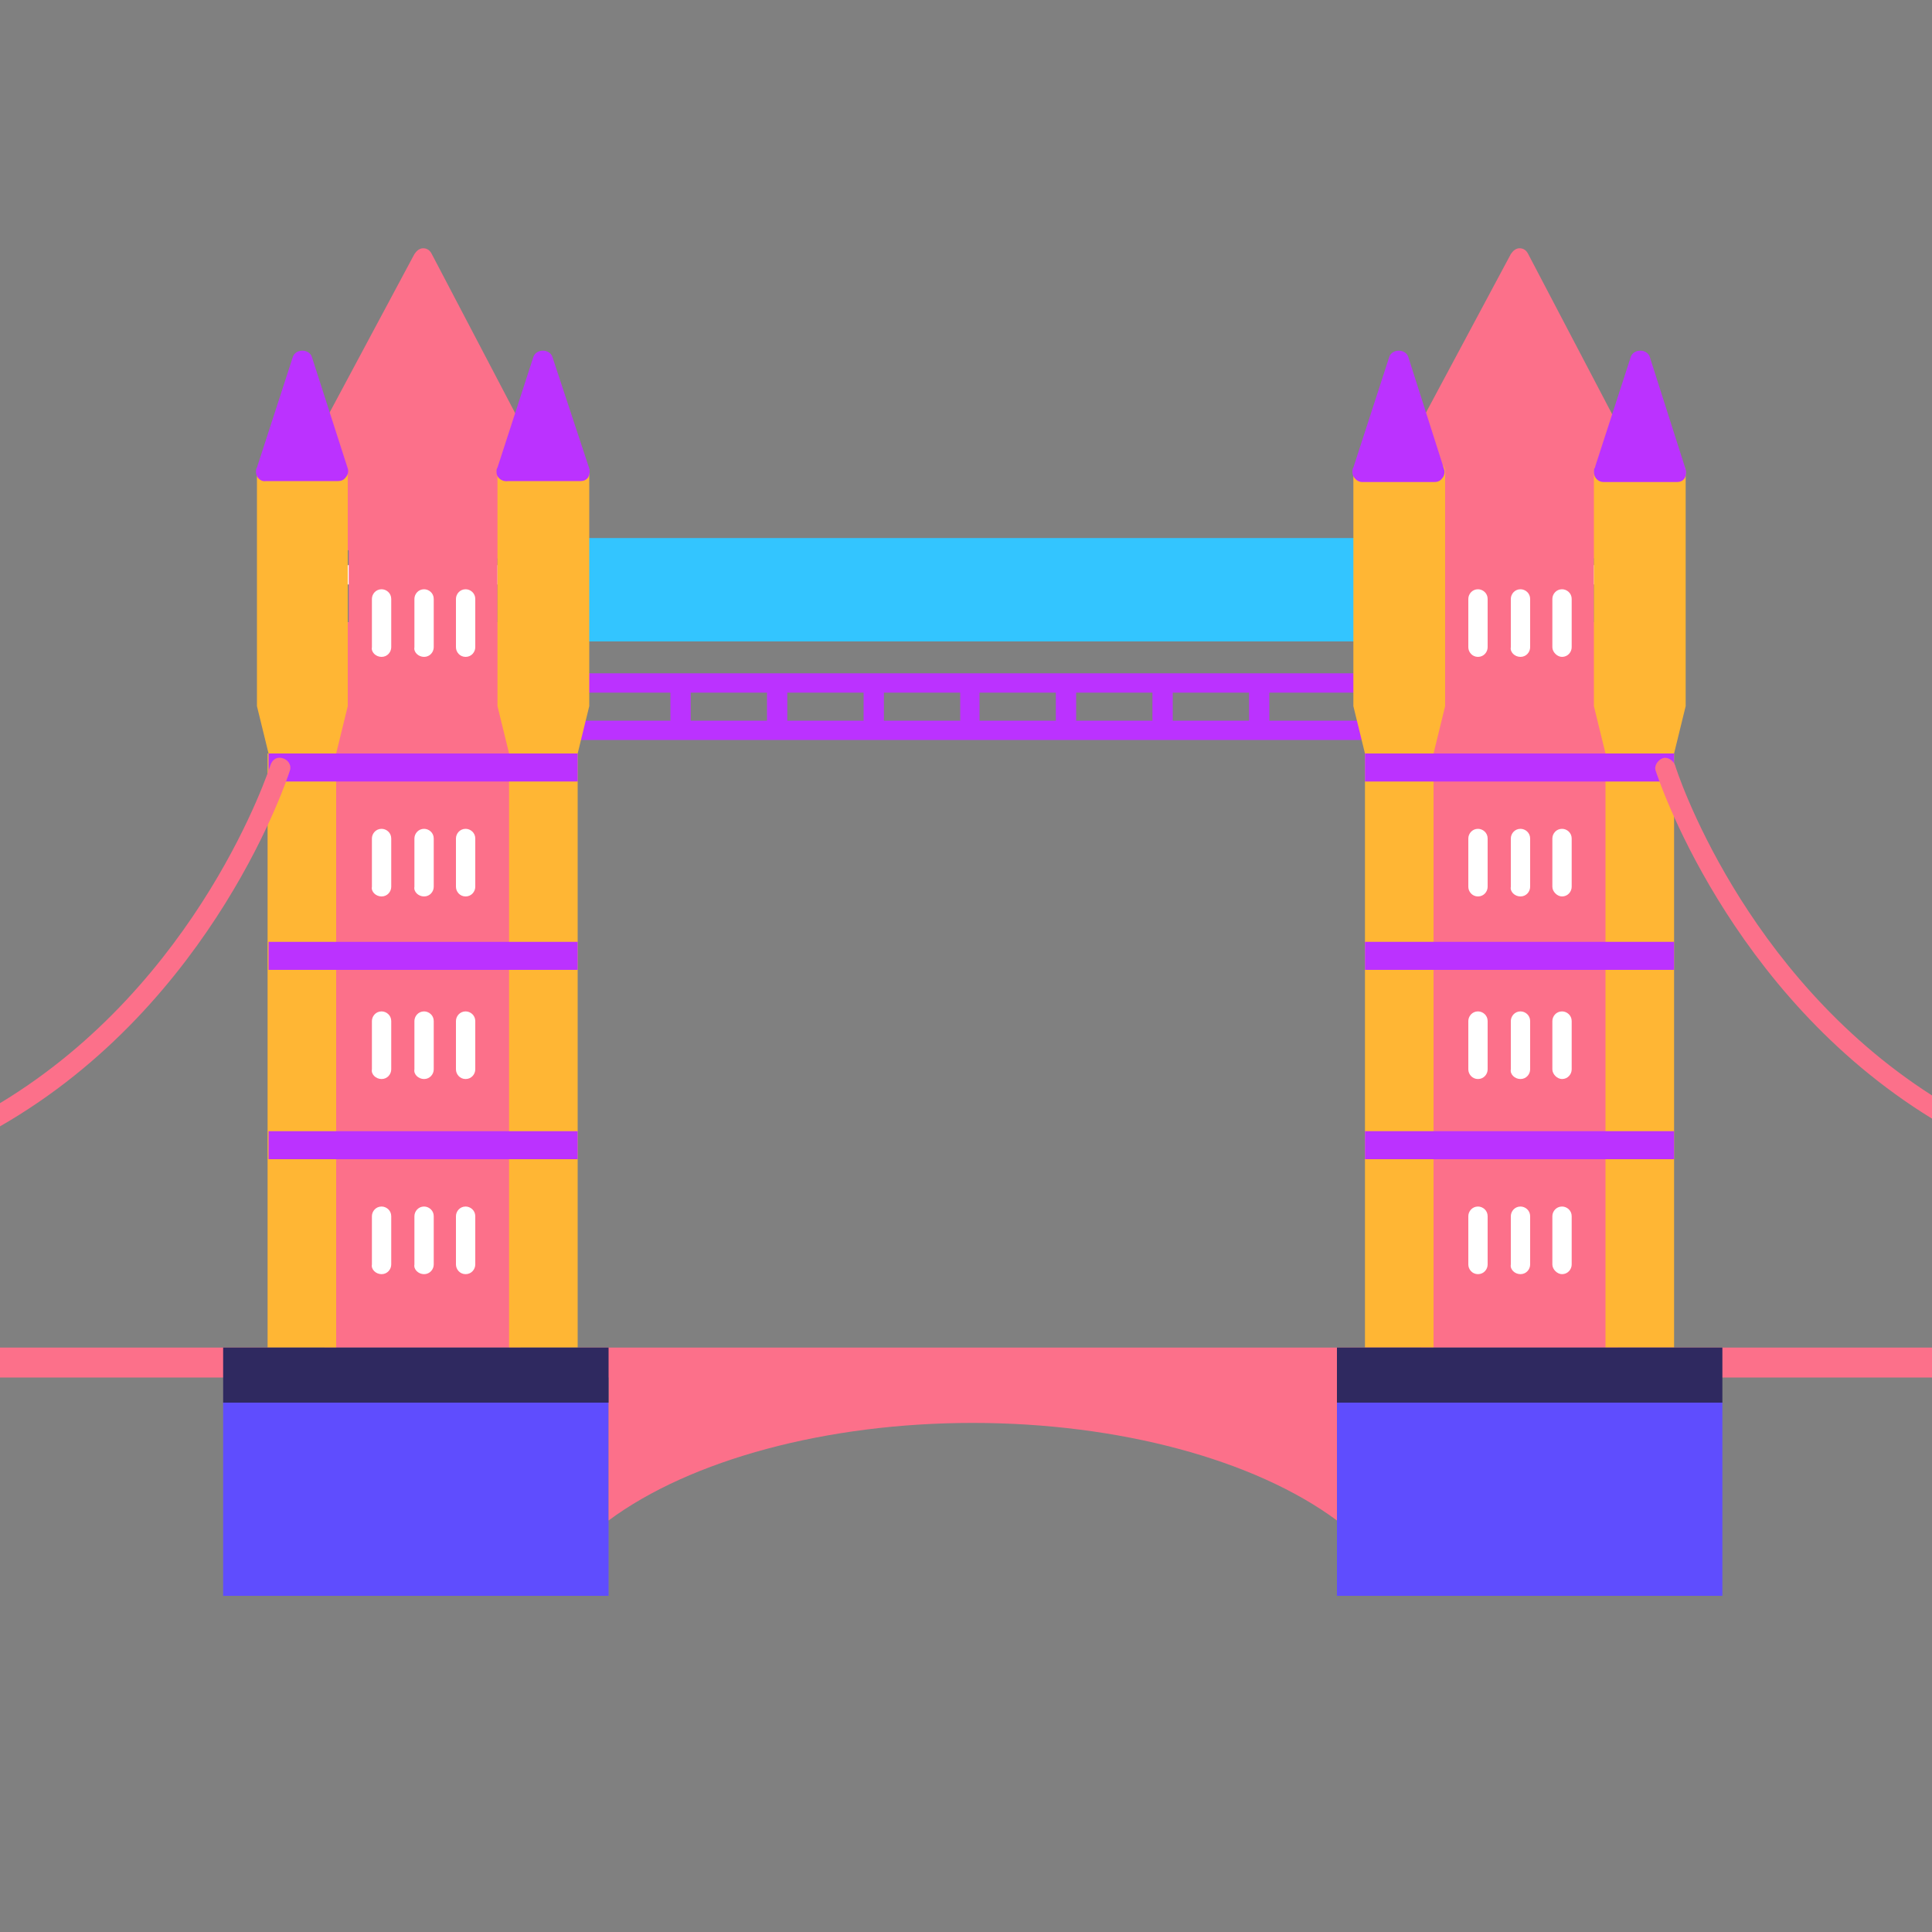 <?xml version="1.0" standalone="no"?><!DOCTYPE svg PUBLIC "-//W3C//DTD SVG 1.1//EN" "http://www.w3.org/Graphics/SVG/1.1/DTD/svg11.dtd"><svg t="1729059159846" class="icon" viewBox="0 0 1024 1024" version="1.1" xmlns="http://www.w3.org/2000/svg" p-id="13735" xmlns:xlink="http://www.w3.org/1999/xlink" width="200" height="200"><rect x="0" y="0" width="1024" height="1024" fill="#808080" stroke="none"/><path d="M308.224 285.184h409.6v54.784h-409.6z" fill="#33C5FF" p-id="13736"></path><path d="M721.408 381.952h-48.64v-14.848h45.056c3.072 0 5.12-2.56 5.12-5.12 0-3.072-2.56-5.12-5.12-5.12H308.736c-3.072 0-5.12 2.56-5.12 5.12 0 3.072 2.56 5.12 5.12 5.12h46.592v14.848h-50.176c-3.072 0-5.12 2.56-5.12 5.12 0 3.072 2.56 5.12 5.12 5.12h415.744c3.072 0 5.12-2.56 5.12-5.12 0.512-2.56-2.048-5.12-4.608-5.12z m-59.392 0h-40.448v-14.848h40.448v14.848z m-193.536-14.848h40.448v14.848h-40.448v-14.848z m-10.752 14.848h-40.448v-14.848h40.448v14.848z m61.44-14.848h40.448v14.848h-40.448v-14.848z m51.2 0h40.448v14.848h-40.448v-14.848z m-204.288 0h40.448v14.848h-40.448v-14.848z" fill="#BB32FF" p-id="13737"></path><path d="M307.712 743.424h-189.44v102.4H322.56v-102.4z" fill="#5F4DFE" p-id="13738"></path><path d="M750.08 229.376l50.688-94.72c1.024-1.536 2.56-3.072 4.608-3.072s3.584 1.024 4.608 3.072L860.16 230.4c1.536 2.56 0.512 5.632-2.048 7.168-1.024 0.512-1.536 0.512-2.56 0.512-2.048 0-3.584-1.024-4.608-3.072l18.432 51.2-63.488 25.088-48.128-23.552 2.048-54.272c-1.536 2.56-4.608 3.584-7.168 2.048-3.072-0.512-4.096-3.584-2.56-6.144z" fill="#FC708A" p-id="13739"></path><path d="M762.88 309.76h87.04c3.072 0 5.12-2.56 5.12-5.12 0-3.072-2.56-5.12-5.12-5.12h-87.04c-3.072 0-5.12 2.56-5.12 5.12s2.56 5.12 5.12 5.12z" fill="#FFFFFF" p-id="13740"></path><path d="M844.8 273.408v56.32h12.8v384.512h-104.448V329.728h12.8v-56.32M765.952 248.32l35.328-45.056c2.048-3.072 7.168-3.072 9.216 0l34.816 45.568" fill="#FC708A" p-id="13741"></path><path d="M827.904 475.136c3.072 0 5.12-2.56 5.12-5.12v-25.6c0-3.072-2.56-5.12-5.12-5.12-3.072 0-5.12 2.56-5.12 5.12v25.6c0 2.56 2.56 5.12 5.12 5.12zM805.888 475.136c3.072 0 5.12-2.56 5.12-5.12v-25.6c0-3.072-2.56-5.12-5.12-5.12-3.072 0-5.12 2.56-5.12 5.12v25.6c-0.512 2.56 2.048 5.12 5.12 5.12zM783.36 475.136c3.072 0 5.12-2.56 5.12-5.12v-25.6c0-3.072-2.56-5.12-5.12-5.12-3.072 0-5.12 2.56-5.12 5.12v25.6c0 2.56 2.048 5.12 5.12 5.12zM827.904 348.16c3.072 0 5.12-2.56 5.12-5.12v-25.6c0-3.072-2.56-5.12-5.12-5.12-3.072 0-5.12 2.56-5.12 5.12v25.6c0 2.56 2.56 5.12 5.12 5.12zM805.888 348.16c3.072 0 5.12-2.56 5.12-5.12v-25.6c0-3.072-2.56-5.12-5.12-5.12-3.072 0-5.12 2.56-5.12 5.12v25.6c-0.512 2.56 2.048 5.12 5.12 5.12zM783.36 348.16c3.072 0 5.12-2.56 5.12-5.12v-25.6c0-3.072-2.56-5.12-5.12-5.12-3.072 0-5.12 2.56-5.12 5.12v25.6c0 2.56 2.048 5.12 5.12 5.12zM827.904 571.904c3.072 0 5.12-2.56 5.12-5.12v-25.6c0-3.072-2.56-5.12-5.12-5.12-3.072 0-5.12 2.56-5.12 5.12v25.6c0 2.56 2.56 5.12 5.12 5.12zM805.888 571.904c3.072 0 5.12-2.56 5.12-5.12v-25.6c0-3.072-2.56-5.12-5.12-5.12-3.072 0-5.12 2.56-5.12 5.12v25.6c-0.512 2.56 2.048 5.12 5.12 5.12zM783.36 571.904c3.072 0 5.12-2.56 5.12-5.12v-25.6c0-3.072-2.56-5.12-5.12-5.12-3.072 0-5.12 2.56-5.12 5.12v25.6c0 2.56 2.048 5.12 5.12 5.12zM827.904 675.328c3.072 0 5.12-2.56 5.12-5.12v-25.6c0-3.072-2.56-5.12-5.12-5.12-3.072 0-5.12 2.56-5.12 5.12v25.6c0 2.56 2.56 5.12 5.12 5.12zM805.888 675.328c3.072 0 5.12-2.56 5.12-5.12v-25.6c0-3.072-2.56-5.12-5.12-5.12-3.072 0-5.12 2.56-5.12 5.12v25.6c-0.512 2.56 2.048 5.12 5.12 5.12zM783.36 675.328c3.072 0 5.12-2.56 5.12-5.12v-25.6c0-3.072-2.56-5.12-5.12-5.12-3.072 0-5.12 2.56-5.12 5.12v25.6c0 2.56 2.048 5.12 5.12 5.12z" fill="#FFFFFF" p-id="13742"></path><path d="M850.944 399.36l-6.144-25.088V249.856c0-3.072 2.56-5.12 5.12-5.12h38.4c3.072 0 5.12 2.56 5.12 5.12v124.416l-6.144 25.088v314.88h-36.352V399.36zM723.456 399.36l-6.144-25.088V249.856c0-3.072 2.56-5.12 5.12-5.12h38.4c3.072 0 5.12 2.56 5.12 5.12v124.416l-6.144 25.088v314.88h-36.352V399.36z" fill="#FFB634" p-id="13743"></path><path d="M723.456 743.424h189.44v102.4h-204.288v-102.4z" fill="#5F4DFE" p-id="13744"></path><path d="M844.8 250.368c0-1.024 0-2.048 0.512-2.56l18.944-58.368c0.512-2.048 2.56-3.584 5.12-3.584s4.608 1.536 5.12 3.584l18.944 59.392c0.512 1.536 0 3.584-0.512 4.608-1.024 1.536-2.56 2.048-4.096 2.048H849.92c-3.072 0-5.12-2.56-5.12-5.12zM716.8 250.368c0-1.024 0-2.048 0.512-2.56l18.944-58.368c0.512-2.048 2.56-3.584 5.12-3.584s4.608 1.536 5.12 3.584l18.944 59.392c0.512 1.536 0 3.584-1.024 4.608-1.024 1.536-2.56 2.048-4.096 2.048H721.92c-2.56 0-5.12-2.56-5.12-5.12zM723.456 499.2h163.84v14.848h-163.84zM723.456 599.552h163.84v14.848h-163.84zM723.456 399.36h163.84v14.848h-163.84z" fill="#BB32FF" p-id="13745"></path><path d="M0 714.24h1024v15.872H0z" fill="#FC708A" p-id="13746"></path><path d="M322.56 719.36v86.528c43.52-32.256 115.712-51.712 193.024-51.712 77.312 0 149.504 19.456 193.024 51.712v-86.528H322.56zM168.96 229.376l50.688-94.72c1.024-1.536 2.56-3.072 4.608-3.072s3.584 1.024 4.608 3.072L279.04 230.4c1.536 2.56 0.512 5.632-2.048 7.168-1.024 0.512-1.536 0.512-2.56 0.512-2.048 0-3.584-1.024-4.608-3.072l18.432 51.2-63.488 25.088-48.128-23.552 2.048-54.272c-1.536 2.56-4.608 3.584-7.168 2.048-3.072-0.512-4.096-3.584-2.56-6.144z" fill="#FC708A" p-id="13747"></path><path d="M181.76 309.76h87.04c3.072 0 5.12-2.56 5.12-5.12 0-3.072-2.56-5.12-5.12-5.12h-87.04c-3.072 0-5.12 2.56-5.12 5.12s2.048 5.12 5.12 5.12z" fill="#FFFFFF" p-id="13748"></path><path d="M263.68 273.408v56.32h12.288v384.512H172.032V329.728h12.8v-56.32M184.32 248.32l35.328-45.056c2.048-3.072 7.168-3.072 9.216 0l34.816 45.568" fill="#FC708A" p-id="13749"></path><path d="M246.784 475.136c3.072 0 5.12-2.56 5.12-5.12v-25.6c0-3.072-2.56-5.12-5.12-5.12-3.072 0-5.12 2.56-5.12 5.12v25.6c0 2.56 2.048 5.12 5.12 5.12zM224.768 475.136c3.072 0 5.12-2.56 5.12-5.12v-25.6c0-3.072-2.56-5.12-5.12-5.12-3.072 0-5.12 2.56-5.12 5.12v25.6c-0.512 2.56 2.048 5.12 5.12 5.12zM202.24 475.136c3.072 0 5.12-2.56 5.12-5.12v-25.6c0-3.072-2.56-5.12-5.12-5.12-3.072 0-5.12 2.56-5.12 5.12v25.6c-0.512 2.56 2.048 5.12 5.12 5.12zM246.784 348.16c3.072 0 5.12-2.56 5.12-5.12v-25.6c0-3.072-2.56-5.12-5.12-5.12-3.072 0-5.12 2.56-5.12 5.12v25.6c0 2.56 2.048 5.12 5.12 5.12zM224.768 348.16c3.072 0 5.12-2.56 5.12-5.12v-25.6c0-3.072-2.56-5.12-5.12-5.12-3.072 0-5.12 2.56-5.12 5.12v25.6c-0.512 2.56 2.048 5.12 5.12 5.12zM202.24 348.16c3.072 0 5.12-2.56 5.12-5.12v-25.6c0-3.072-2.56-5.12-5.12-5.12-3.072 0-5.12 2.56-5.12 5.12v25.6c-0.512 2.56 2.048 5.12 5.12 5.12zM246.784 571.904c3.072 0 5.12-2.56 5.12-5.12v-25.6c0-3.072-2.56-5.12-5.12-5.12-3.072 0-5.12 2.56-5.12 5.12v25.6c0 2.56 2.048 5.12 5.12 5.12zM224.768 571.904c3.072 0 5.12-2.56 5.12-5.12v-25.6c0-3.072-2.56-5.12-5.12-5.12-3.072 0-5.12 2.56-5.12 5.12v25.6c-0.512 2.56 2.048 5.12 5.12 5.12zM202.24 571.904c3.072 0 5.12-2.56 5.12-5.12v-25.6c0-3.072-2.56-5.12-5.12-5.12-3.072 0-5.12 2.56-5.12 5.12v25.6c-0.512 2.56 2.048 5.12 5.12 5.12z" fill="#FFFFFF" p-id="13750"></path><path d="M246.784 675.328c3.072 0 5.12-2.56 5.12-5.12v-25.6c0-3.072-2.56-5.12-5.12-5.12-3.072 0-5.12 2.56-5.12 5.12v25.6c0 2.56 2.048 5.12 5.12 5.12zM224.768 675.328c3.072 0 5.12-2.56 5.12-5.12v-25.6c0-3.072-2.56-5.12-5.12-5.12-3.072 0-5.12 2.56-5.12 5.12v25.6c-0.512 2.56 2.048 5.12 5.12 5.12zM202.24 675.328c3.072 0 5.12-2.56 5.12-5.12v-25.6c0-3.072-2.56-5.12-5.12-5.12-3.072 0-5.12 2.56-5.12 5.12v25.6c-0.512 2.56 2.048 5.12 5.12 5.12z" fill="#FFFFFF" p-id="13751"></path><path d="M269.824 399.36l-6.144-25.088V249.856c0-3.072 2.56-5.12 5.12-5.12H307.2c3.072 0 5.12 2.56 5.12 5.12v124.416L306.176 399.36v314.88h-36.352V399.36zM142.336 399.36l-6.144-25.088V249.856c0-3.072 2.56-5.12 5.12-5.12H179.2c3.072 0 5.12 2.56 5.12 5.12v124.416L178.176 399.36v314.88h-36.352V399.36z" fill="#FFB634" p-id="13752"></path><path d="M263.168 250.368c0-1.024 0-2.048 0.512-2.56L282.624 189.44c0.512-2.048 2.56-3.584 5.12-3.584s4.608 1.536 5.12 3.584L312.32 248.32c0.512 1.536 0 3.584-0.512 4.608-1.024 1.536-2.56 2.048-4.096 2.048h-38.4c-3.584 0.512-6.144-2.048-6.144-4.608z" fill="#BB32FF" p-id="13753"></path><path d="M135.68 250.368c0-1.024 0-2.048 0.512-2.56L155.136 189.44c0.512-2.048 2.56-3.584 5.12-3.584s4.608 1.536 5.12 3.584L184.32 248.32c0.512 1.536 0 3.584-1.024 4.608-1.024 1.536-2.56 2.048-4.096 2.048h-38.4c-2.56 0.512-5.12-2.048-5.12-4.608z" fill="#BB32FF" p-id="13754"></path><path d="M142.336 499.2h163.84v14.848h-163.84zM142.336 599.552h163.84v14.848h-163.84zM142.336 399.36h163.84v14.848h-163.84z" fill="#BB32FF" p-id="13755"></path><path d="M307.712 714.24h-189.44v29.184H322.56v-29.184zM723.456 714.24h189.44v29.184h-204.288v-29.184z" fill="#2F2960" p-id="13756"></path><path d="M150.016 401.92c-3.072-1.024-5.632 0.512-6.656 3.584-0.512 1.536-37.376 115.2-143.36 179.2v12.288c114.176-65.536 153.088-186.88 153.6-188.416 1.024-2.56-0.512-5.632-3.584-6.656zM1024 580.608c-100.864-64.512-135.68-173.056-136.192-175.104-1.024-2.56-4.096-4.608-6.656-3.584-2.56 1.024-4.608 4.096-3.584 6.656 0.512 1.536 37.888 117.76 146.432 184.32v-12.288z" fill="#FC708A" p-id="13757"></path></svg>